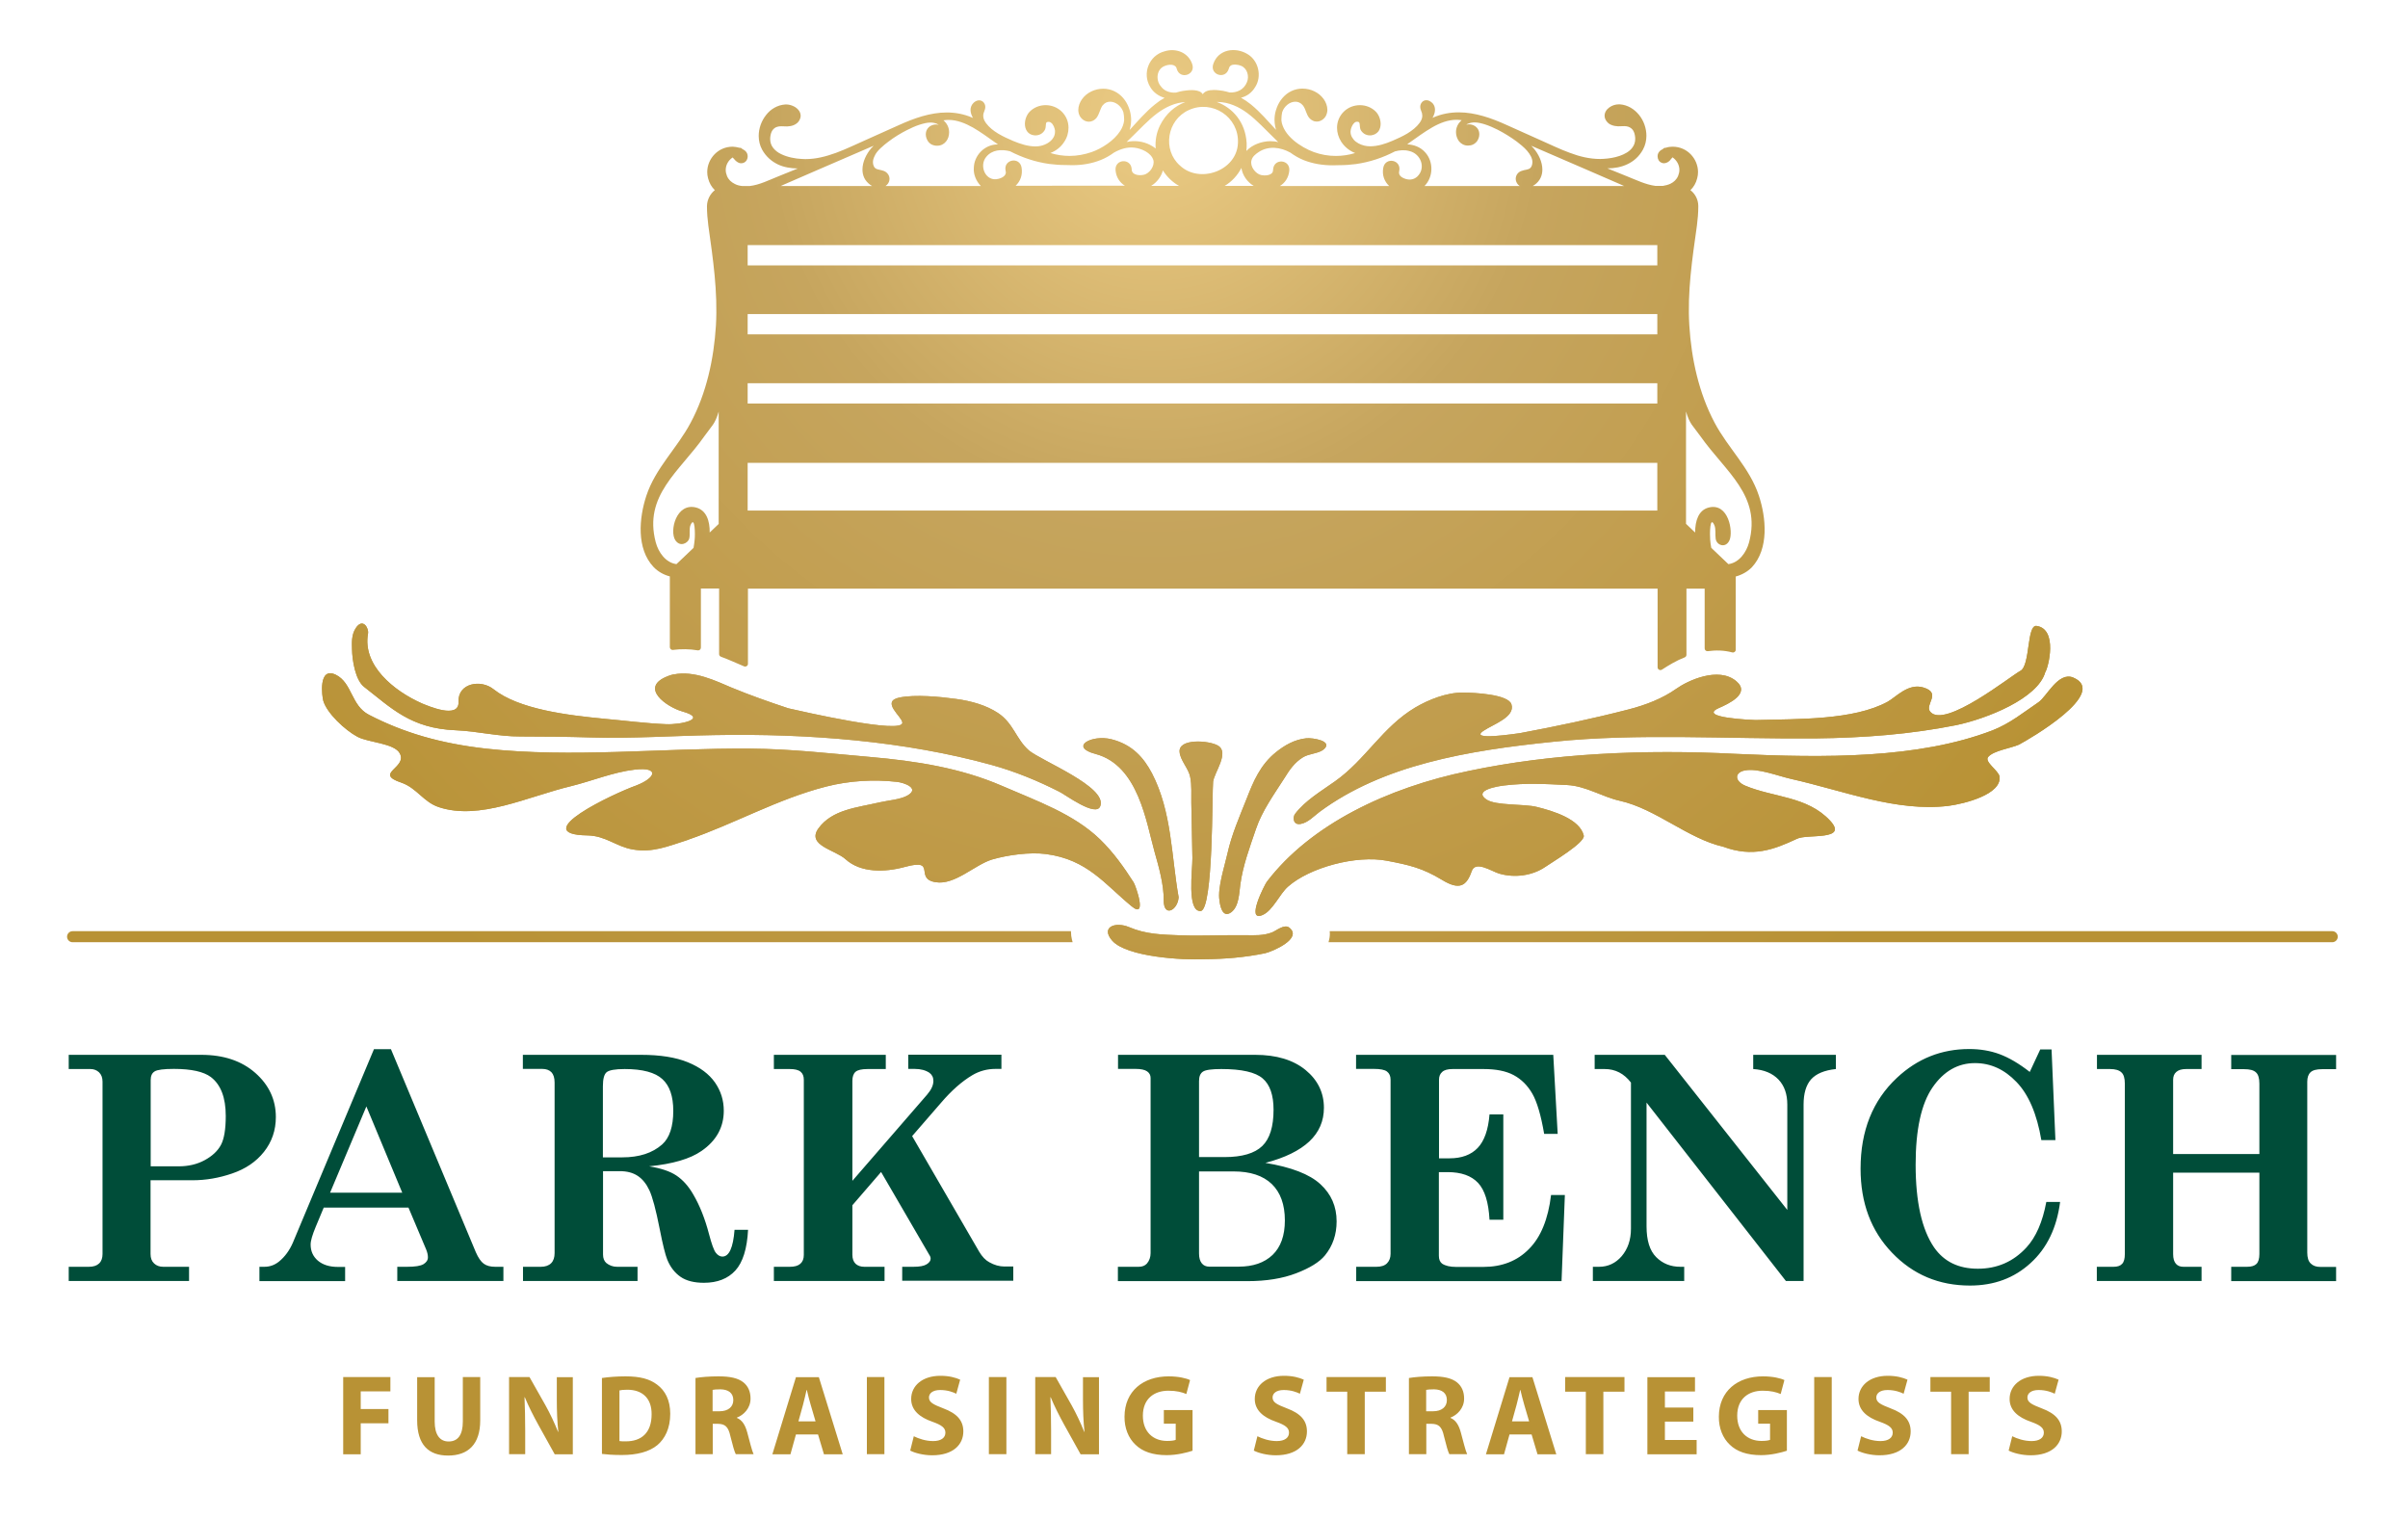 <?xml version="1.0" encoding="utf-8"?>
<!-- Generator: Adobe Illustrator 27.2.0, SVG Export Plug-In . SVG Version: 6.00 Build 0)  -->
<svg version="1.1" id="Layer_1" xmlns="http://www.w3.org/2000/svg" xmlns:xlink="http://www.w3.org/1999/xlink" x="0px" y="0px"
	 viewBox="0 0 1745 1100" style="enable-background:new 0 0 1745 1100;" xml:space="preserve">
<style type="text/css">
	.st0{fill:#B89235;}
	.st1{fill:#004D39;}
	.st2{fill:url(#Line_00000006688512688750119200000011347578778806906783_);}
	.st3{fill:url(#SVGID_1_);}
	.st4{fill:url(#SVGID_00000089574304134807890850000003577935133049799614_);}
	.st5{fill:url(#Bench__x28_FINAL_x29__00000042004398731147692960000001682648047637018259_);}
</style>
<path id="Fundraising_Strategists__x28_OL_x29__00000061442101282519669780000010575875818398804365_" class="st0" d="M248.7,997.9
	h34.2v10.4h-21.5v12.8h20.1v10.3h-20.1v22.5h-12.7V997.9z M315,997.9v32.2c0,9.6,3.7,14.5,10.1,14.5c6.6,0,10.3-4.6,10.3-14.5v-32.2
	H348v31.4c0,17.3-8.7,25.5-23.3,25.5c-14.1,0-22.4-7.8-22.4-25.6v-31.2H315z M368.9,1053.8v-55.9h14.8l11.6,20.5
	c3.3,5.9,6.6,12.9,9.1,19.2h0.2c-0.8-7.4-1.1-14.9-1.1-23.3v-16.3h11.6v55.9H402l-12-21.6c-3.3-6-7-13.2-9.7-19.8l-0.2,0.1
	c0.3,7.4,0.5,15.3,0.5,24.4v16.8H368.9z M436.2,998.6c4.6-0.7,10.7-1.2,17.1-1.2c10.6,0,17.5,1.9,22.9,6c5.8,4.3,9.5,11.2,9.5,21.1
	c0,10.7-3.9,18.1-9.3,22.7c-5.9,4.9-14.9,7.2-25.8,7.2c-6.6,0-11.2-0.4-14.4-0.8V998.6z M448.9,1044.3c1.1,0.2,2.8,0.2,4.4,0.2
	c11.5,0.1,18.9-6.2,18.9-19.6c0.1-11.6-6.7-17.8-17.6-17.8c-2.8,0-4.6,0.2-5.7,0.5V1044.3z M503.9,998.6c4.1-0.7,10.1-1.2,16.8-1.2
	c8.3,0,14.1,1.2,18.1,4.4c3.3,2.7,5.1,6.6,5.1,11.7c0,7.1-5.1,12-9.9,13.8v0.2c3.9,1.6,6.1,5.3,7.5,10.5c1.7,6.3,3.5,13.6,4.6,15.8
	h-12.9c-0.9-1.6-2.2-6.1-3.9-13c-1.5-7-3.9-8.9-9-9h-3.8v22h-12.5V998.6z M516.4,1022.7h5c6.3,0,10-3.2,10-8.1
	c0-5.1-3.5-7.7-9.3-7.8c-3.1,0-4.8,0.2-5.7,0.4V1022.7z M576.8,1039.5l-4,14.4h-13.1l17.1-55.9h16.6l17.3,55.9h-13.6l-4.3-14.4
	H576.8z M591,1030l-3.5-11.9c-1-3.3-2-7.5-2.8-10.8h-0.2c-0.8,3.3-1.7,7.6-2.6,10.8l-3.3,11.9H591z M640.9,997.9v55.9h-12.7v-55.9
	H640.9z M662.2,1040.8c3.4,1.7,8.6,3.5,14,3.5c5.8,0,8.9-2.4,8.9-6.1c0-3.5-2.7-5.5-9.4-7.9c-9.3-3.2-15.4-8.4-15.4-16.5
	c0-9.5,8-16.8,21.2-16.8c6.3,0,11,1.3,14.3,2.8L693,1010c-2.2-1.1-6.2-2.7-11.7-2.7s-8.1,2.5-8.1,5.4c0,3.6,3.2,5.1,10.4,7.9
	c9.9,3.7,14.5,8.8,14.5,16.7c0,9.4-7.2,17.3-22.6,17.3c-6.4,0-12.7-1.7-15.9-3.4L662.2,1040.8z M729.3,997.9v55.9h-12.7v-55.9H729.3
	z M750.2,1053.8v-55.9H765l11.6,20.5c3.3,5.9,6.6,12.9,9.1,19.2h0.2c-0.8-7.4-1.1-14.9-1.1-23.3v-16.3h11.6v55.9h-13.3l-12-21.6
	c-3.3-6-7-13.2-9.7-19.8l-0.2,0.1c0.3,7.4,0.5,15.3,0.5,24.4v16.8H750.2z M864.2,1051.3c-3.9,1.3-11.3,3.2-18.7,3.2
	c-10.2,0-17.6-2.6-22.7-7.6c-5.1-4.8-8-12.1-7.9-20.3c0.1-18.6,13.6-29.2,32-29.2c7.2,0,12.8,1.4,15.5,2.7l-2.7,10.1
	c-3.1-1.3-6.9-2.4-13-2.4c-10.5,0-18.5,6-18.5,18.1c0,11.5,7.2,18.3,17.6,18.3c2.9,0,5.2-0.3,6.2-0.8v-11.7h-8.6v-9.9h20.8V1051.3z
	 M911.2,1040.8c3.4,1.7,8.6,3.5,14,3.5c5.8,0,8.9-2.4,8.9-6.1c0-3.5-2.7-5.5-9.4-7.9c-9.3-3.2-15.4-8.4-15.4-16.5
	c0-9.5,8-16.8,21.2-16.8c6.3,0,11,1.3,14.3,2.8L942,1010c-2.2-1.1-6.2-2.7-11.7-2.7s-8.1,2.5-8.1,5.4c0,3.6,3.2,5.1,10.4,7.9
	c9.9,3.7,14.5,8.8,14.5,16.7c0,9.4-7.2,17.3-22.6,17.3c-6.4,0-12.7-1.7-15.9-3.4L911.2,1040.8z M976.3,1008.5h-15v-10.6h43v10.6H989
	v45.3h-12.7V1008.5z M1021,998.6c4.1-0.7,10.1-1.2,16.8-1.2c8.3,0,14.1,1.2,18.1,4.4c3.3,2.7,5.1,6.6,5.1,11.7
	c0,7.1-5.1,12-9.9,13.8v0.2c3.9,1.6,6.1,5.3,7.5,10.5c1.7,6.3,3.5,13.6,4.6,15.8h-12.9c-0.9-1.6-2.2-6.1-3.9-13c-1.5-7-3.9-8.9-9-9
	h-3.8v22H1021V998.6z M1033.5,1022.7h5c6.3,0,10-3.2,10-8.1c0-5.1-3.5-7.7-9.3-7.8c-3.1,0-4.8,0.2-5.7,0.4V1022.7z M1093.9,1039.5
	l-4,14.4h-13.1l17.1-55.9h16.6l17.3,55.9h-13.6l-4.3-14.4H1093.9z M1108.1,1030l-3.5-11.9c-1-3.3-2-7.5-2.8-10.8h-0.2
	c-0.8,3.3-1.7,7.6-2.6,10.8l-3.3,11.9H1108.1z M1149.2,1008.5h-15v-10.6h43v10.6h-15.3v45.3h-12.7V1008.5z M1227.1,1030.2h-20.6
	v13.3h23v10.4h-35.7v-55.9h34.5v10.4h-21.8v11.6h20.6V1030.2z M1294.9,1051.3c-3.9,1.3-11.3,3.2-18.7,3.2c-10.2,0-17.6-2.6-22.7-7.6
	c-5.1-4.8-8-12.1-7.9-20.3c0.1-18.6,13.6-29.2,32-29.2c7.2,0,12.8,1.4,15.5,2.7l-2.7,10.1c-3.1-1.3-6.9-2.4-13-2.4
	c-10.5,0-18.5,6-18.5,18.1c0,11.5,7.2,18.3,17.6,18.3c2.9,0,5.2-0.3,6.2-0.8v-11.7h-8.6v-9.9h20.8V1051.3z M1327.4,997.9v55.9h-12.7
	v-55.9H1327.4z M1348.7,1040.8c3.4,1.7,8.6,3.5,14,3.5c5.8,0,8.9-2.4,8.9-6.1c0-3.5-2.7-5.5-9.4-7.9c-9.3-3.2-15.4-8.4-15.4-16.5
	c0-9.5,8-16.8,21.2-16.8c6.3,0,11,1.3,14.3,2.8l-2.8,10.2c-2.2-1.1-6.2-2.7-11.7-2.7s-8.1,2.5-8.1,5.4c0,3.6,3.2,5.1,10.4,7.9
	c9.9,3.7,14.5,8.8,14.5,16.7c0,9.4-7.2,17.3-22.6,17.3c-6.4,0-12.7-1.7-15.9-3.4L1348.7,1040.8z M1413.9,1008.5h-15v-10.6h43v10.6
	h-15.3v45.3h-12.7V1008.5z M1458.2,1040.8c3.4,1.7,8.6,3.5,14,3.5c5.8,0,8.9-2.4,8.9-6.1c0-3.5-2.7-5.5-9.4-7.9
	c-9.3-3.2-15.4-8.4-15.4-16.5c0-9.5,8-16.8,21.2-16.8c6.3,0,11,1.3,14.3,2.8l-2.8,10.2c-2.2-1.1-6.2-2.7-11.7-2.7s-8.1,2.5-8.1,5.4
	c0,3.6,3.2,5.1,10.4,7.9c9.9,3.7,14.5,8.8,14.5,16.7c0,9.4-7.2,17.3-22.6,17.3c-6.4,0-12.7-1.7-15.9-3.4L1458.2,1040.8z"/>
<path id="Park_Bench__x28_OL_x29__00000019643986786774101880000013439403840573417392_" class="st1" d="M49.8,764.4h96
	c16.3,0,29.3,4.4,39.2,13.1c9.9,8.7,14.9,19.4,14.9,32c0,9.6-2.9,18-8.6,25.2c-5.7,7.2-13.4,12.4-23.1,15.7
	c-9.6,3.3-19.2,4.9-28.7,4.9h-30.4v53.4c0,3,0.8,5.2,2.6,6.9c1.7,1.6,3.9,2.4,6.5,2.4h18.8v10.3H49.8V918h14.6
	c3.3,0,5.7-0.8,7.4-2.4c1.7-1.6,2.5-3.9,2.5-6.9V783.8c0-2.8-0.8-5-2.5-6.7c-1.7-1.6-3.8-2.4-6.2-2.4H49.8V764.4z M109.2,845.2h20.3
	c7.1,0,13.4-1.5,18.9-4.5c5.5-3,9.4-6.7,11.7-11c2.3-4.3,3.5-11.3,3.5-21c0-13.3-3.6-22.7-10.8-28.2c-5.2-3.9-14.2-5.9-26.8-5.9
	c-7.3,0-12,0.6-13.9,1.8c-2,1.2-2.9,3.3-2.9,6.3V845.2z M283.3,760.3l61.5,147.1c1.8,4.1,3.7,6.9,5.8,8.4c2.1,1.5,4.8,2.2,8.2,2.2h6
	v10.3h-76.9V918h7.2c5.7,0,9.6-0.6,11.8-1.9c2.1-1.3,3.2-2.9,3.2-5c0-1.6-0.4-3.5-1.3-5.7L296,875.1h-61.4l-5.8,13.9
	c-2.4,5.8-3.7,10-3.7,12.9c0,4.8,1.8,8.7,5.3,11.7c3.6,3,8.4,4.5,14.5,4.5h5.2v10.3H188V918h3.6c4,0,7.5-1.3,10.6-3.8
	c4.3-3.5,7.6-8.1,10-13.6l58.8-140.3H283.3z M265.5,801.8l-26.3,62.5h52.3L265.5,801.8z M378.9,764.4h85.6c13.9,0,25.2,1.8,34,5.4
	c8.8,3.6,15.3,8.5,19.6,14.6c4.3,6.2,6.4,13,6.4,20.5c0,12-5.4,21.8-16.2,29.2c-8.2,5.7-20.8,9.4-37.9,11.1
	c8.6,1.4,15.2,3.6,19.8,6.7c4.6,3.1,8.7,7.6,12.2,13.7c4.7,8,8.5,17.6,11.4,28.7c1.9,7.2,3.5,11.7,4.9,13.5c1.4,1.8,3,2.8,4.8,2.8
	c4.9,0,7.8-6.5,8.8-19.4h9.8c-0.7,13.7-3.8,23.6-9.2,29.5c-5.4,5.9-13,8.9-22.8,8.9c-7,0-12.7-1.4-16.9-4.3
	c-4.2-2.9-7.5-7.1-9.7-12.6c-1.3-3.2-3.2-10.6-5.5-22.4c-2.7-13.7-5.2-23-7.4-27.7c-2.2-4.7-5-8.2-8.5-10.5
	c-3.5-2.3-7.8-3.4-12.9-3.4H437v60.4c0,2.7,0.8,4.7,2.3,6.1c2.2,1.8,4.8,2.8,7.8,2.8h14.9v10.3h-83V918h12.9c3.3,0,5.8-0.9,7.5-2.6
	c1.7-1.7,2.5-4.2,2.5-7.3V784.5c0-3.4-0.8-5.9-2.3-7.5c-1.6-1.6-3.8-2.4-6.7-2.4h-14V764.4z M437,838.7h13.9c12.3,0,21.9-3.1,29-9.4
	c5.3-4.8,8-12.9,8-24.3c0-10.5-2.6-18.2-7.9-23c-5.2-4.8-14.3-7.3-27.3-7.3c-6.9,0-11.3,0.8-13.1,2.3c-1.8,1.5-2.7,4.9-2.7,10.1
	V838.7z M560.8,764.4h81.1v10.3h-13.2c-4.3,0-7.2,0.7-8.7,2c-1.5,1.3-2.3,3.5-2.3,6.5v72.5l54.1-62.4c3.1-3.6,4.6-6.9,4.6-10
	c0-2.6-1-4.5-2.9-5.9c-2.7-1.8-6.2-2.8-10.8-2.8h-4.5v-10.3h67.5v10.3h-4.2c-6.1,0-11.7,1.5-16.8,4.5c-7.6,4.5-15.2,11.2-22.8,20.1
	l-20.9,24.1l48.6,83.8c2.1,3.5,4.5,6.1,7.3,7.6c3.7,2.1,7.4,3.1,11,3.1h6.4v10.3h-80.5V918h8.2c4.4,0,7.6-0.6,9.5-1.8
	c1.9-1.2,2.9-2.5,2.9-4.1c0-0.9-0.3-1.8-1-2.8l-34.9-60l-20.8,24.1v35.9c0,2.9,0.8,5,2.3,6.5c1.5,1.4,3.6,2.2,6.3,2.2H641v10.3
	h-80.2V918h11.6c3.4,0,5.9-0.7,7.6-2.2c1.7-1.5,2.5-3.6,2.5-6.4V782.4c0-2.6-0.8-4.5-2.4-5.8c-1.6-1.3-4.2-1.9-7.7-1.9h-11.6V764.4z
	 M810.2,764.4h99.4c15.4,0,27.6,3.7,36.5,11s13.3,16.5,13.3,27.4c0,9.6-3.5,17.7-10.6,24.4c-7.1,6.6-17.6,11.8-31.8,15.5
	c18.7,3.1,32,8.2,39.8,15.4c7.9,7.2,11.8,16.2,11.8,27c0,9.5-2.8,17.7-8.4,24.6c-4,4.9-11,9.2-20.9,13c-9.9,3.8-21.7,5.7-35.2,5.7
	h-94V918h15.1c2.6,0,4.5-0.8,5.9-2.3c1.8-2.1,2.7-4.7,2.7-7.6V781.1c0-1.9-0.8-3.5-2.5-4.7c-1.7-1.2-4.5-1.8-8.4-1.8h-12.7V764.4z
	 M868.9,838.5h18.5c12.7,0,21.8-2.7,27.3-8c5.5-5.3,8.2-14.1,8.2-26.3c0-10.6-2.6-18.2-7.9-22.7c-5.2-4.5-15.2-6.8-29.9-6.8
	c-7,0-11.5,0.6-13.4,1.9s-2.8,3.5-2.8,6.9V838.5z M868.9,848.8v59.6c0,3.1,0.7,5.5,2,7.1c1.3,1.6,3.1,2.4,5.4,2.4h21.3
	c10.4,0,18.6-2.8,24.6-8.5c5.9-5.7,8.9-14,8.9-25c0-11.5-3.2-20.3-9.5-26.4c-6.4-6.1-15.6-9.1-27.7-9.1H868.9z M982.8,764.4h142.8
	l3.2,57.3h-9.8c-2.3-13.5-5.2-23.3-8.6-29.2c-3.4-5.9-7.9-10.4-13.5-13.4c-5.6-3-12.9-4.4-21.9-4.4h-22.4c-3.5,0-6,0.7-7.5,2.1
	c-1.6,1.4-2.3,3.3-2.3,5.7v56.9h7.6c8.8,0,15.6-2.5,20.4-7.5c4.8-5,7.7-13.1,8.6-24.3h10v76.3h-10c-0.7-12.6-3.4-21.5-8.3-26.7
	c-4.9-5.2-12.2-7.8-22.1-7.8h-6.3v60.6c0,2.7,0.8,4.5,2.3,5.7c2.4,1.6,5.8,2.4,10.2,2.4h19.7c13.5,0,24.6-4.3,33.1-13
	c8.6-8.6,13.9-21.7,16-39.1h10l-2.4,62.4H982.8V918h14.7c3.3,0,5.9-0.8,7.6-2.5c1.7-1.7,2.6-4,2.6-6.9V782.4c0-2.7-0.9-4.6-2.6-5.9
	c-1.7-1.3-4.9-1.9-9.4-1.9h-13V764.4z M1155.5,764.4h50.9l88.8,112.4v-76.4c0-7.5-2.1-13.6-6.4-18.1c-4.3-4.5-10.4-7.1-18.3-7.6
	v-10.3h59.9v10.3c-8.4,0.9-14.3,3.4-18,7.5c-3.6,4.1-5.4,10.2-5.4,18.2v127.9h-12.8l-101-129.3v89.6c0,10.3,2.3,17.7,7,22.4
	c4.7,4.7,10.5,7,17.5,7h2.8v10.3h-66.2V918h4.5c6.5,0,12-2.6,16.4-7.7c4.4-5.2,6.7-11.8,6.7-19.9V784.5c-5-6.5-11.3-9.8-19-9.8h-7.3
	V764.4z M1470.9,776.8l7.6-16.3h8.2l2.8,65.7h-10.2c-3.2-18.9-9.2-33-18-42.1c-8.8-9.2-18.8-13.7-30.1-13.7
	c-12.4,0-22.7,5.9-30.8,17.7s-12.2,30.5-12.2,55.9c0,27,4.5,47,13.4,60c7.2,10.3,17.7,15.4,31.7,15.4c14,0,25.7-5.1,35.2-15.4
	c6.9-7.5,11.7-18.5,14.4-33h10c-2.4,18.7-9.5,33.5-21.4,44.3c-11.9,10.9-26.5,16.3-43.9,16.3c-22.5,0-41.3-7.9-56.5-23.8
	c-15.2-15.8-22.8-36.1-22.8-60.9c0-27.5,8.8-49.4,26.3-65.8c14.9-14,32.4-20.9,52.4-20.9c7.9,0,15.2,1.2,22,3.7
	C1455.9,766.5,1463.1,770.7,1470.9,776.8z M1519.5,764.4h75.9v10.3h-11.2c-3.2,0-5.5,0.7-7.1,2.1c-1.6,1.4-2.3,3.3-2.3,5.7v53.8
	h62.5v-51c0-3.9-0.8-6.7-2.5-8.2c-1.7-1.6-4.5-2.3-8.4-2.3h-9.5v-10.3h76v10.3h-10.2c-3.9,0-6.7,0.7-8.3,2.2
	c-1.6,1.5-2.4,3.8-2.4,6.9v123.8c0,3.6,0.8,6.3,2.5,7.9c1.7,1.7,4,2.5,7,2.5h11.4v10.3h-76V918h11.5c3.2,0,5.4-0.7,6.8-2.1
	c1.4-1.4,2.1-3.8,2.1-7.1v-59h-62.5v59c0,3.2,0.7,5.5,2,7c1.3,1.5,3.1,2.2,5.4,2.2h13.2v10.3h-75.9V918h12.2c2.8,0,4.9-0.7,6.2-2.2
	c1.3-1.4,1.9-3.8,1.9-7V785.2c0-3.8-0.8-6.6-2.5-8.1c-1.7-1.6-4.4-2.4-8.2-2.4h-9.5V764.4z"/>
<g id="Bench__x2B__Flourish_00000049215629292402946770000004467202603200826027_">
	<g>
		
			<radialGradient id="Line_00000150818979960866552660000005573581755614129076_" cx="836.712" cy="84.392" r="785.982" gradientUnits="userSpaceOnUse">
			<stop  offset="0" style="stop-color:#ECCC85"/>
			<stop  offset="0.358" style="stop-color:#C6A55E"/>
			<stop  offset="0.71" style="stop-color:#BF9A47"/>
			<stop  offset="1" style="stop-color:#B89235"/>
		</radialGradient>
		
			<path id="Line_00000003062619651662690500000004120572795211373970_" style="fill:url(#Line_00000150818979960866552660000005573581755614129076_);" d="
			M1694.1,678.8c0,2.2-1.8,4-4,4H962.7c0-0.1,0-0.1,0.1-0.2c0.5-1.8,0.9-3.8,0.9-6c0-0.6,0-1.2-0.1-1.8h726.6
			C1692.3,674.8,1694.1,676.6,1694.1,678.8z M776.8,680.9c-0.4-1.7-0.7-3.6-0.7-5.6c0-0.2,0-0.3,0-0.5H52.6c-2.2,0-4,1.8-4,4
			c0,2.2,1.8,4,4,4h724.7C777.1,682.2,776.9,681.5,776.8,680.9z"/>
		<g id="Flourish_00000160166086148315074330000004917528578488698525_">
			<radialGradient id="SVGID_1_" cx="836.712" cy="84.392" r="785.982" gradientUnits="userSpaceOnUse">
				<stop  offset="0" style="stop-color:#ECCC85"/>
				<stop  offset="0.358" style="stop-color:#C6A55E"/>
				<stop  offset="0.71" style="stop-color:#BF9A47"/>
				<stop  offset="1" style="stop-color:#B89235"/>
			</radialGradient>
			<path class="st3" d="M758,618.9c30.1,4,42.5,21.8,62,37.8c11.7,9.8,3-15,1.5-17.3c-7-10.9-14.6-21.7-24.3-31.1
				c-19.1-18.5-45.5-27.7-71.3-38.9c-29.7-12.8-61.4-17.9-95.8-20.9c-28.7-2.5-57.1-5.8-86.5-6c-63.3-0.5-129.5,6.9-191.5,0
				c-32.5-3.7-59.2-11.3-84.7-24.5c-13-6.6-12.1-23.1-24-29c-13-6.3-10,16-9.1,18.9c2.7,9,15.6,21.1,24.7,26c8,4.3,27,4.6,30.8,12.2
				c5.4,10.4-19.1,14.3,0.9,21c11.4,3.9,16.1,14.1,27.3,17.8c29.6,9.8,64.2-7.6,95.8-15.2c15.4-3.8,30.7-10.2,46.3-12
				c17.8-2,15.4,5.9,1,11.5c-16.1,5.7-79.7,35.6-35.3,36.2c13.4,0.3,20.8,8.2,32.9,10.2c14.1,2.4,25-2.2,38.7-6.6
				c1.6-0.5,1.7-0.6,1.3-0.5c33.7-11.6,64.8-29.5,100-38.5c16.9-4.3,34.5-5.3,51.3-3.4c4.8,0.5,16.5,4.4,8.1,9.6
				c-5.1,3.2-14.6,3.8-20.5,5.2c-16.7,3.9-34.5,5.2-44.5,18.9c-8.9,12.4,12.4,15.6,19.7,22.4c10.8,9.8,28.2,9.6,43.1,5.5
				c23.6-6.4,6.2,8.6,22.1,11.1c13.9,2.3,28.2-12.5,40.8-16.4C730.4,619.5,746.4,617.4,758,618.9z M263.9,497.8
				c-6.4-4.9-8.7-19.5-8.8-27.5c-0.1-4.5-0.5-10.2,2.7-15.1c5.1-7.8,9.6,0,8.9,3.9c-4.2,23.1,18.8,41.7,39.2,50.7
				c3.8,1.5,27,11.8,26.4-1.3c-0.6-13.4,16.1-16.5,25.4-9c18.3,14.5,53.3,18.8,80.5,21.4c14.6,1.3,29.7,3.3,44.5,3.9
				c10.6,0.5,30.7-3.9,11.9-9.2c-11.5-3.2-32-17.6-10.4-25.7c-0.9,0.3-0.8,0.2,2.3-0.8c2.4-0.6,2.4-0.6,1.5-0.3
				c15.1-3.2,31.2,4.9,42.2,9.5c13.3,5.5,27.2,10.4,41.1,15c9.3,2.1,83.5,19.2,82.6,10.3c-0.2-4.3-15.8-15.2-2.2-18.1
				c11.6-2.4,29.7-0.6,41.2,1c11.1,1.5,21.8,4.6,30.2,10.1c11.4,7.5,13.1,18.9,22.5,27.2c9.3,7.7,56.6,26.3,51.8,40.2
				c-2.8,8.9-26-8.6-29.8-10.3c-15.4-7.8-32-14.7-49.5-19.5c-61.9-17-131.7-22.8-200.7-21.5c-29.8,0.5-59.5,2.6-89.1,1.7
				c-16.8-0.5-33.8-0.7-50.9-0.7c-16.5,0.1-30.9-3.8-47.1-4.5C297.6,527.9,283.5,513,263.9,497.8z M1440.8,548.5
				c-3.1,3.6,7.6,9.9,8.2,14.3c1.6,12.9-25.5,19.7-37.1,21.2c-37.7,4.5-75.5-10.9-113.8-19.5c-9.8-2.2-24.2-8-33.6-6.2
				c-7.6,1.4-7.7,7.7,0.3,11.1c20.5,8.6,44.9,7.5,61.5,25.4c13.4,14.6-16.7,9.4-24,13c-16.8,7.9-32.2,13.7-53.5,5.8
				c-25.8-5.9-48.6-27.4-75-33.3c-12.6-2.8-24.5-10.7-38-11.4c-16.1-0.8-30-1.6-45.7,0.3c-4.4,0.5-22.9,3.4-12.9,10.2
				c6.9,4.6,27.5,3,36.6,5.4c11.8,2.9,31.1,8.8,33.9,20.7c1.1,5.1-23,19.3-28,22.8c-9,6.1-21.8,8.2-33.5,4.7
				c-5.3-1.6-17-9.6-19.7-1.7c-3.8,11-9,14-21.7,6.2c-14.1-8.5-23.4-10.6-39.5-13.7c-22.6-4.4-56.5,5-71.9,18.7
				c-6.1,5.3-11,17.4-18.5,20.6c-12.4,5.3,1.6-22.2,3.2-24.2c31.6-41.4,87.3-68.1,146.1-80.2c60.8-12.8,127.1-15.8,193.6-12.4
				c64.3,3,132.3,3.6,186-17c12.7-4.9,22.9-13.3,33.4-20.4c5.9-3.9,14.3-22.4,25.2-17.9c26.3,11.1-32.1,44.8-39.3,48.6
				C1457,542.3,1444.8,543.9,1440.8,548.5z M1060.4,501.9c7.7,0,32.6,1.2,34.9,8.5c2.9,9.2-13.3,14.5-20.1,19.1
				c-11.8,7.7,24.2,2,26.2,1.8c26.3-4.9,52.8-10.5,78.4-17.1c13-3.3,25.1-8.1,35-15.1c7.8-5.6,30.4-16.5,43.5-5.4
				c10.5,9-5.9,16.4-12.7,19.4c-15.9,7,23.4,8.6,26.5,8.7c31.4-0.8,71.1,0.1,95.7-13.2c6.3-3.5,15-13.7,26-10.4
				c13.6,4.1,0.6,12.4,5,17.6c10.5,12.5,58.6-26.2,65.4-29.7c7.2-4.1,4.4-33.6,11.7-32.5c15.4,2.3,8.6,29.9,6.2,33.6
				c-5.4,19-42.2,33.6-64.5,38.3c-33.2,6.6-66.4,9.2-102.4,9.6c-62.9,0.5-128.4-3.9-189.2,2.4c-63,6.4-123.8,16.9-169.7,50.8
				c-3.8,2.8-8.4,7.9-13.8,8.8c-5.6,1-5.8-5-4-7.3c7.3-9.6,18.5-16.2,28.8-23.5c22.5-15.9,34.3-39.3,58.3-53.6
				C1034.8,507.3,1048.1,501.7,1060.4,501.9z M818.3,671.9c12.2,5.2,23.8,5.4,37.2,5.9c15.5,0.6,31.4-0.3,46.9-0.1
				c6.8,0.1,13.1,0.4,19.4-2c2.9-1.1,9-6.4,12.6-3.4c9.7,7.9-12.4,17.3-17.7,18.5c-14.6,3-29,4.2-43.9,4.3
				c-15.7,0.8-56.1-1.6-66.7-13.3C797.2,671.7,808.4,667.7,818.3,671.9z M930.9,563.7c-7.6,11.9-16.3,23.9-20.7,36.9
				c-4.6,13.5-9.5,26.5-11.4,40.5c-0.8,5.8-0.9,15.8-6.6,20c-6.7,4.9-8.2-6-8.5-8.6c-1.5-9.2,3.8-24.9,5.8-34
				c3-13.6,8.7-26.6,13.9-39.7c4.8-12.3,9.8-24.6,21.5-33.9c5.9-4.7,13.1-9,21.7-9.9c4.3-0.5,20,1.9,12.6,8.1c-3.5,3-10.8,3-15,5.7
				C938,552.6,934.3,558.2,930.9,563.7z M805.4,535.7c15.3,3.9,23.5,13.5,29.4,24.7c14.5,27.9,14,60.1,19.3,89.7c0,0.1,0,0.2,0,0.3
				c-0.7,9.3-10.9,14.7-10.8,1.9c0.1-11.3-3.5-24-6.6-34.9c-6-21.3-11.7-62.7-42.7-71C774.4,541.3,791.1,532.1,805.4,535.7z
				 M864.1,621.9c-0.3-13.5-0.6-26.9-0.8-40.4c-0.1-6.1,0.4-12.4-0.8-18.4c-1.2-6.3-7.2-12-7.7-18.2c-0.9-10,21.4-8.4,27.8-4.6
				c8.6,5-2.7,19.5-3.5,26.2c-0.8,6.3,0.3,93.3-9.1,93.7C859.9,660.6,864.2,630.2,864.1,621.9z"/>
			
				<radialGradient id="SVGID_00000094591221772011430430000003683032849270198202_" cx="836.712" cy="84.392" r="785.982" gradientUnits="userSpaceOnUse">
				<stop  offset="0" style="stop-color:#ECCC85"/>
				<stop  offset="0.358" style="stop-color:#C6A55E"/>
				<stop  offset="0.71" style="stop-color:#BF9A47"/>
				<stop  offset="1" style="stop-color:#B89235"/>
			</radialGradient>
			<path style="fill:url(#SVGID_00000094591221772011430430000003683032849270198202_);" d="M758,618.9c30.1,4,42.5,21.8,62,37.8
				c11.7,9.8,3-15,1.5-17.3c-7-10.9-14.6-21.7-24.3-31.1c-19.1-18.5-45.5-27.7-71.3-38.9c-29.7-12.8-61.4-17.9-95.8-20.9
				c-28.7-2.5-57.1-5.8-86.5-6c-63.3-0.5-129.5,6.9-191.5,0c-32.5-3.7-59.2-11.3-84.7-24.5c-13-6.6-12.1-23.1-24-29
				c-13-6.3-10,16-9.1,18.9c2.7,9,15.6,21.1,24.7,26c8,4.3,27,4.6,30.8,12.2c5.4,10.4-19.1,14.3,0.9,21
				c11.4,3.9,16.1,14.1,27.3,17.8c29.6,9.8,64.2-7.6,95.8-15.2c15.4-3.8,30.7-10.2,46.3-12c17.8-2,15.4,5.9,1,11.5
				c-16.1,5.7-79.7,35.6-35.3,36.2c13.4,0.3,20.8,8.2,32.9,10.2c14.1,2.4,25-2.2,38.7-6.6c1.6-0.5,1.7-0.6,1.3-0.5
				c33.7-11.6,64.8-29.5,100-38.5c16.9-4.3,34.5-5.3,51.3-3.4c4.8,0.5,16.5,4.4,8.1,9.6c-5.1,3.2-14.6,3.8-20.5,5.2
				c-16.7,3.9-34.5,5.2-44.5,18.9c-8.9,12.4,12.4,15.6,19.7,22.4c10.8,9.8,28.2,9.6,43.1,5.5c23.6-6.4,6.2,8.6,22.1,11.1
				c13.9,2.3,28.2-12.5,40.8-16.4C730.4,619.5,746.4,617.4,758,618.9z M263.9,497.8c-6.4-4.9-8.7-19.5-8.8-27.5
				c-0.1-4.5-0.5-10.2,2.7-15.1c5.1-7.8,9.6,0,8.9,3.9c-4.2,23.1,18.8,41.7,39.2,50.7c3.8,1.5,27,11.8,26.4-1.3
				c-0.6-13.4,16.1-16.5,25.4-9c18.3,14.5,53.3,18.8,80.5,21.4c14.6,1.3,29.7,3.3,44.5,3.9c10.6,0.5,30.7-3.9,11.9-9.2
				c-11.5-3.2-32-17.6-10.4-25.7c-0.9,0.3-0.8,0.2,2.3-0.8c2.4-0.6,2.4-0.6,1.5-0.3c15.1-3.2,31.2,4.9,42.2,9.5
				c13.3,5.5,27.2,10.4,41.1,15c9.3,2.1,83.5,19.2,82.6,10.3c-0.2-4.3-15.8-15.2-2.2-18.1c11.6-2.4,29.7-0.6,41.2,1
				c11.1,1.5,21.8,4.6,30.2,10.1c11.4,7.5,13.1,18.9,22.5,27.2c9.3,7.7,56.6,26.3,51.8,40.2c-2.8,8.9-26-8.6-29.8-10.3
				c-15.4-7.8-32-14.7-49.5-19.5c-61.9-17-131.7-22.8-200.7-21.5c-29.8,0.5-59.5,2.6-89.1,1.7c-16.8-0.5-33.8-0.7-50.9-0.7
				c-16.5,0.1-30.9-3.8-47.1-4.5C297.6,527.9,283.5,513,263.9,497.8z M1440.8,548.5c-3.1,3.6,7.6,9.9,8.2,14.3
				c1.6,12.9-25.5,19.7-37.1,21.2c-37.7,4.5-75.5-10.9-113.8-19.5c-9.8-2.2-24.2-8-33.6-6.2c-7.6,1.4-7.7,7.7,0.3,11.1
				c20.5,8.6,44.9,7.5,61.5,25.4c13.4,14.6-16.7,9.4-24,13c-16.8,7.9-32.2,13.7-53.5,5.8c-25.8-5.9-48.6-27.4-75-33.3
				c-12.6-2.8-24.5-10.7-38-11.4c-16.1-0.8-30-1.6-45.7,0.3c-4.4,0.5-22.9,3.4-12.9,10.2c6.9,4.6,27.5,3,36.6,5.4
				c11.8,2.9,31.1,8.8,33.9,20.7c1.1,5.1-23,19.3-28,22.8c-9,6.1-21.8,8.2-33.5,4.7c-5.3-1.6-17-9.6-19.7-1.7c-3.8,11-9,14-21.7,6.2
				c-14.1-8.5-23.4-10.6-39.5-13.7c-22.6-4.4-56.5,5-71.9,18.7c-6.1,5.3-11,17.4-18.5,20.6c-12.4,5.3,1.6-22.2,3.2-24.2
				c31.6-41.4,87.3-68.1,146.1-80.2c60.8-12.8,127.1-15.8,193.6-12.4c64.3,3,132.3,3.6,186-17c12.7-4.9,22.9-13.3,33.4-20.4
				c5.9-3.9,14.3-22.4,25.2-17.9c26.3,11.1-32.1,44.8-39.3,48.6C1457,542.3,1444.8,543.9,1440.8,548.5z M1060.4,501.9
				c7.7,0,32.6,1.2,34.9,8.5c2.9,9.2-13.3,14.5-20.1,19.1c-11.8,7.7,24.2,2,26.2,1.8c26.3-4.9,52.8-10.5,78.4-17.1
				c13-3.3,25.1-8.1,35-15.1c7.8-5.6,30.4-16.5,43.5-5.4c10.5,9-5.9,16.4-12.7,19.4c-15.9,7,23.4,8.6,26.5,8.7
				c31.4-0.8,71.1,0.1,95.7-13.2c6.3-3.5,15-13.7,26-10.4c13.6,4.1,0.6,12.4,5,17.6c10.5,12.5,58.6-26.2,65.4-29.7
				c7.2-4.1,4.4-33.6,11.7-32.5c15.4,2.3,8.6,29.9,6.2,33.6c-5.4,19-42.2,33.6-64.5,38.3c-33.2,6.6-66.4,9.2-102.4,9.6
				c-62.9,0.5-128.4-3.9-189.2,2.4c-63,6.4-123.8,16.9-169.7,50.8c-3.8,2.8-8.4,7.9-13.8,8.8c-5.6,1-5.8-5-4-7.3
				c7.3-9.6,18.5-16.2,28.8-23.5c22.5-15.9,34.3-39.3,58.3-53.6C1034.8,507.3,1048.1,501.7,1060.4,501.9z M818.3,671.9
				c12.2,5.2,23.8,5.4,37.2,5.9c15.5,0.6,31.4-0.3,46.9-0.1c6.8,0.1,13.1,0.4,19.4-2c2.9-1.1,9-6.4,12.6-3.4
				c9.7,7.9-12.4,17.3-17.7,18.5c-14.6,3-29,4.2-43.9,4.3c-15.7,0.8-56.1-1.6-66.7-13.3C797.2,671.7,808.4,667.7,818.3,671.9z
				 M930.9,563.7c-7.6,11.9-16.3,23.9-20.7,36.9c-4.6,13.5-9.5,26.5-11.4,40.5c-0.8,5.8-0.9,15.8-6.6,20c-6.7,4.9-8.2-6-8.5-8.6
				c-1.5-9.2,3.8-24.9,5.8-34c3-13.6,8.7-26.6,13.9-39.7c4.8-12.3,9.8-24.6,21.5-33.9c5.9-4.7,13.1-9,21.7-9.9
				c4.3-0.5,20,1.9,12.6,8.1c-3.5,3-10.8,3-15,5.7C938,552.6,934.3,558.2,930.9,563.7z M805.4,535.7c15.3,3.9,23.5,13.5,29.4,24.7
				c14.5,27.9,14,60.1,19.3,89.7c0,0.1,0,0.2,0,0.3c-0.7,9.3-10.9,14.7-10.8,1.9c0.1-11.3-3.5-24-6.6-34.9
				c-6-21.3-11.7-62.7-42.7-71C774.4,541.3,791.1,532.1,805.4,535.7z M864.1,621.9c-0.3-13.5-0.6-26.9-0.8-40.4
				c-0.1-6.1,0.4-12.4-0.8-18.4c-1.2-6.3-7.2-12-7.7-18.2c-0.9-10,21.4-8.4,27.8-4.6c8.6,5-2.7,19.5-3.5,26.2
				c-0.8,6.3,0.3,93.3-9.1,93.7C859.9,660.6,864.2,630.2,864.1,621.9z"/>
		</g>
		
			<radialGradient id="Bench__x28_FINAL_x29__00000121277443535940301870000017262139645713581493_" cx="836.712" cy="84.392" r="785.982" gradientUnits="userSpaceOnUse">
			<stop  offset="0" style="stop-color:#ECCC85"/>
			<stop  offset="0.358" style="stop-color:#C6A55E"/>
			<stop  offset="0.71" style="stop-color:#BF9A47"/>
			<stop  offset="1" style="stop-color:#B89235"/>
		</radialGradient>
		
			<path id="Bench__x28_FINAL_x29__00000033334880819840643240000008118341031032988835_" style="fill:url(#Bench__x28_FINAL_x29__00000121277443535940301870000017262139645713581493_);" d="
			M1274.6,359.2c-6.7-20.3-22.3-34.4-32.1-52.9c-11.4-21.5-16.8-46.2-18.3-70.4c-1.5-24.6,2.1-48.1,5.5-72.4c0.6-4.6,1-9.3,1-14.1
			c0-4.7-2.2-8.9-5.7-11.6c2.3-2.2,4-5,4.9-8.6c0.4-1.5,0.6-3,0.6-4.5c0-4.9-2-9.5-5.3-12.9c-3.3-3.4-7.9-5.5-13.1-5.5l-0.1,0
			c-1.4,0-3.2,0.2-4.9,0.8c-0.1,0-0.2,0-0.3,0c-0.4,0-0.8,0.1-1.1,0.3c-0.2,0.1-0.4,0.3-0.5,0.5c-1,0.5-2,1.1-2.7,1.9
			c-0.8,0.9-1.3,2.1-1.3,3.4c0,0.5,0.1,1.1,0.2,1.6c0.3,1,0.8,1.9,1.6,2.5c0.8,0.6,1.8,1,2.8,1c0.1,0,0.2,0,0.3,0l0,0
			c0.8-0.1,1.6-0.3,2.3-0.7c0.7-0.4,1.2-0.8,1.7-1.3c0.3-0.3,0.5-0.5,0.7-0.8l-0.7-0.6l0.1,0.1l0.6,0.4c0,0,0.1-0.1,0.2-0.2
			c0.2-0.3,0.6-0.7,1-1.2c3.1,2.1,5,5.5,5,9.1c0,1.4-0.3,2.8-0.9,4.3c-1.1,2.7-3.1,4.5-5.5,5.7c-1.7,0.8-3.6,1.3-5.5,1.6h-5.4
			c0,0-0.1,0-0.1,0c-7-0.9-13.9-4.3-20.7-7c-4.7-1.9-9.4-3.8-14.1-5.7c5.1,0,10.1-0.9,14.5-3c4.5-2.1,8.5-5.5,11.3-10.6
			c1.7-3.1,2.5-6.6,2.5-10c0-5.4-1.9-10.9-5.3-15.1c-3.4-4.2-8.2-7.3-14-7.7c-0.2,0-0.4,0-0.7,0c-2.4,0-4.9,0.8-6.8,2.2
			c-1,0.7-1.9,1.6-2.5,2.6c-0.6,1-1,2.2-1,3.4c0,1.3,0.4,2.7,1.4,4c1,1.4,2.3,2.3,3.7,2.8c1.4,0.6,3,0.8,4.4,0.9c0.3,0,0.6,0,0.9,0
			c1.3,0,2.6-0.1,3.8-0.1c1,0,2,0.1,2.9,0.4c1.4,0.5,2.4,1.2,3.2,2.2c0.8,1,1.3,2.3,1.6,3.8c0.2,1,0.3,1.9,0.3,2.8
			c0,2.6-0.8,4.7-2.2,6.5c-2,2.7-5.4,4.6-9.2,5.9c-3.8,1.3-8,1.9-11.5,2.1c-0.8,0-1.7,0.1-2.5,0.1c-7.7,0-15-1.8-22.1-4.5
			c-7.2-2.6-14.2-6.1-21.3-9.2c-8.1-3.6-16.2-7.3-24.3-10.9c-11-5-22.8-9.2-34.8-9.2c-6.2,0-12.4,1.1-18.6,3.8
			c-0.1,0.1-0.3,0.1-0.4,0.2c1-1.8,1.8-3.8,1.8-5.9c0-1.8-0.6-3.8-2.3-5.2c-1.3-1.1-2.6-1.7-3.9-1.7c-1.3,0-2.4,0.5-3.2,1.4
			c-0.8,0.9-1.3,2.1-1.3,3.4c0,0.9,0.2,1.8,0.6,2.7c0.6,1.3,0.9,2.6,0.9,3.7c0,1.8-0.6,3.4-2,5.3c-2.2,3-5.4,5.5-8.8,7.6
			c-3.5,2.1-7.3,3.8-10.8,5.3c-5.1,2.2-10.7,4-16.1,4c-0.7,0-1.4,0-2.1-0.1c-2.8-0.3-6-1.4-8.3-3.2c-1.2-0.9-2.1-2-2.8-3.2
			c-0.7-1.2-1.1-2.5-1.1-4.1c0-0.3,0-0.6,0.1-0.9l0-0.1l0,0.1c0.1-1.1,0.7-2.8,1.5-4.1c0.4-0.6,0.9-1.2,1.4-1.6
			c0.5-0.4,1-0.6,1.6-0.6l0.1,0c0.4,0,0.7,0.1,0.9,0.1c0.4,0.1,0.5,0.3,0.7,0.5c0.2,0.4,0.4,1.1,0.4,2c0.1,0.9,0.1,1.8,0.4,2.8
			c0.6,1.4,1.6,2.5,2.8,3.3c1.2,0.8,2.7,1.2,4.1,1.2c0.3,0,0.6,0,0.8,0c2.4-0.3,4.2-1.4,5.4-2.9c1.1-1.5,1.6-3.5,1.6-5.4
			c0-3.2-1.3-6.6-3.4-8.8c-3.1-3.2-7.4-4.8-11.6-4.8c-4.3,0-8.6,1.6-11.8,4.8c-3.2,3.2-4.8,7.4-4.8,11.6c0,3.5,1.1,7.1,3.1,10.2
			c2.5,3.8,6,6.5,10,8.1c-4.5,1.4-9.2,2.1-13.9,2.1c-5.4,0-10.8-0.9-16-2.8c-4.7-1.7-10.4-4.8-14.9-8.7c-2.3-2-4.3-4.2-5.8-6.6
			c-1.5-2.4-2.5-4.9-2.8-7.5c0-0.4,0-0.8,0-1.1c0-1.6,0.2-3.2,0.5-4.8c0-0.1,0.1-0.2,0.1-0.3l0,0c0.6-2,2-3.9,3.7-5.3
			c1.7-1.4,3.8-2.2,5.8-2.2c1.9,0,3.8,0.7,5.4,2.6c0.6,0.7,1,1.5,1.5,2.5c0.6,1.4,1.1,3.1,1.9,4.7c0.4,0.8,0.9,1.6,1.5,2.2
			c0.6,0.7,1.4,1.3,2.3,1.7c0.9,0.5,1.9,0.7,2.9,0.7c2.7,0,5.1-1.6,6.5-3.9c0.8-1.5,1.2-3.1,1.2-4.6c0-2.8-1.1-5.6-2.6-7.7
			c-3.5-5-9.5-7.7-15.5-7.7c-2.7,0-5.5,0.6-8,1.8c-5,2.4-8.6,6.9-10.5,11.9l0,0c0,0,0,0,0,0c0,0,0,0,0,0l0,0
			c-0.3,0.8-0.6,1.6-0.8,2.4l0,0c0,0,0,0,0,0c0,0,0,0,0,0l0,0c-0.6,2.1-0.9,4.3-0.9,6.6c0,1.6,0.2,3.2,0.5,4.8
			c0.2,0.8,0.4,1.6,0.6,2.4c-5.9-6.3-11.5-13-18.3-18.5c-2.2-1.8-4.6-3.4-7.1-4.8c4.2-1,7.9-3.6,10.4-7.9c4.8-7.6,2.4-18.8-5.5-23.6
			c-8.9-5.5-21.4-3.7-25,7.1c-2.6,7.8,8.7,11.5,11.2,3.6c0.4-1.3,0.6-1.9,1.7-2.6c1.5-1,5.4-0.6,7.3,0.3c4.4,1.8,6.1,7.5,4.2,11.9
			c-2.2,5.4-7.2,7.7-12.6,7.4c-1.6-0.5-3.3-0.9-4.9-1.2c-1.4-0.2-3.9-0.6-6.5-0.6c-1.8,0-3.6,0.2-5.1,0.8c-0.8,0.3-1.5,0.7-2.1,1.3
			c-0.3,0.3-0.6,0.6-0.8,1c-0.2-0.4-0.5-0.7-0.8-1c-0.9-0.9-2.1-1.3-3.3-1.6c-1.3-0.3-2.6-0.4-3.9-0.4c-2.6,0-5,0.4-6.5,0.6
			c-1.7,0.3-3.3,0.7-4.9,1.2c-4.2,0.3-8.5-1-11-4.6c-3.8-4.4-3.1-12.3,2.6-14.6c3.1-1.4,8.3-1.8,9,2.2c2.4,7.8,13.7,4.2,11.2-3.5
			c-2.8-8.6-11.9-12-20.1-9.4c-11.2,2.9-16.4,16-10.4,25.8c2.2,3.9,6.1,6.7,10.4,7.9c-2.5,1.4-4.8,3-7,4.8
			c-6.8,5.5-12.5,12.2-18.3,18.5c0.2-0.8,0.4-1.6,0.6-2.4c0.3-1.6,0.5-3.2,0.5-4.8c0-2.2-0.3-4.4-0.9-6.6l0,0c0,0,0,0,0,0
			c0,0,0,0,0,0v0c-0.2-0.8-0.5-1.6-0.8-2.4l0,0c0,0,0,0,0,0c0,0,0,0,0,0l0,0c-1.9-5.1-5.5-9.5-10.5-11.9c-2.5-1.2-5.2-1.8-8-1.8
			c-6,0-12,2.7-15.5,7.7c-1.5,2.2-2.6,4.9-2.6,7.7c0,1.6,0.4,3.2,1.2,4.6c1.4,2.3,3.8,3.9,6.5,3.9c1,0,1.9-0.2,2.9-0.7
			c1.2-0.6,2.2-1.5,2.9-2.5c1-1.5,1.6-3.2,2.2-4.7c0.6-1.6,1.2-3,2-4c1.6-1.9,3.4-2.6,5.4-2.6c2,0,4,0.8,5.8,2.2
			c1.7,1.4,3.1,3.3,3.7,5.3c0,0.1,0,0.2,0.1,0.3c0.3,1.5,0.5,3.1,0.5,4.8c0,0.4,0,0.8,0,1.1c-0.3,2.6-1.3,5.2-2.8,7.5
			c-2.3,3.6-5.7,6.8-9.4,9.4c-3.7,2.6-7.8,4.7-11.3,5.9c-5.2,1.8-10.6,2.8-16,2.8c-4.7,0-9.4-0.7-13.9-2.1c4-1.6,7.5-4.2,10-8.1
			c2.1-3.1,3.1-6.7,3.1-10.2c0-4.2-1.5-8.3-4.8-11.6c-3.2-3.2-7.5-4.8-11.8-4.8c-4.2,0-8.5,1.6-11.6,4.8c-2.1,2.2-3.4,5.6-3.4,8.8
			c0,1.9,0.5,3.9,1.6,5.4c1.1,1.6,3,2.7,5.4,2.9c0.3,0,0.6,0,0.8,0c1.4,0,2.9-0.4,4.1-1.2c1.2-0.8,2.2-1.9,2.8-3.3
			c0.3-0.7,0.3-1.5,0.4-2.1c0.1-1,0.1-2,0.4-2.5c0.1-0.3,0.2-0.4,0.5-0.5c0.2-0.1,0.6-0.2,1.2-0.2l0.1,0c0.6,0,1.1,0.2,1.6,0.6
			c0.8,0.5,1.5,1.5,2,2.6c0.5,1.1,0.8,2.2,0.9,3.1c0,0.3,0,0.6,0,0.9c0,1.5-0.4,2.9-1.1,4.1c-1,1.8-2.7,3.3-4.7,4.4
			c-2,1.1-4.3,1.8-6.4,2c-0.7,0.1-1.4,0.1-2.1,0.1c-5.4,0-11.1-1.9-16.1-4c-3.5-1.5-7.3-3.2-10.8-5.3c-3.5-2.1-6.6-4.6-8.8-7.6
			c-1.4-1.9-2-3.6-2-5.3c0-1.1,0.3-2.4,0.9-3.7c0.4-0.9,0.6-1.8,0.6-2.7c0-1.3-0.5-2.5-1.3-3.4c-0.8-0.9-2-1.4-3.2-1.4
			c-1.3,0-2.7,0.6-3.9,1.7c-1.6,1.5-2.3,3.4-2.3,5.2c0,2.1,0.8,4.2,1.8,5.9c-0.1-0.1-0.3-0.1-0.4-0.2c-6.2-2.7-12.5-3.8-18.6-3.8
			c-12,0-23.8,4.2-34.8,9.2c-8.1,3.6-16.2,7.3-24.3,10.9c-7.1,3.1-14.1,6.6-21.3,9.2c-7.2,2.6-14.4,4.5-22.1,4.5
			c-0.8,0-1.7,0-2.5-0.1c-4.7-0.2-10.6-1.3-15.2-3.6c-2.3-1.1-4.2-2.6-5.6-4.4c-1.4-1.8-2.2-3.9-2.2-6.5c0-0.9,0.1-1.8,0.3-2.8
			c0.3-1.5,0.8-2.8,1.6-3.8c0.8-1,1.8-1.8,3.2-2.2c0.9-0.3,1.9-0.4,2.9-0.4c1.2,0,2.4,0.1,3.7,0.1c0.3,0,0.6,0,0.9,0
			c1.4-0.1,3-0.3,4.4-0.9c1.4-0.6,2.8-1.5,3.7-2.8c0.9-1.3,1.4-2.7,1.4-4c0-1.2-0.4-2.4-1-3.4c-1-1.5-2.4-2.7-4.1-3.5
			c-1.7-0.8-3.5-1.3-5.3-1.3c-0.2,0-0.4,0-0.7,0c-5.8,0.4-10.7,3.4-14,7.7c-3.4,4.3-5.3,9.7-5.3,15.1c0,3.5,0.8,6.9,2.5,10
			c2.8,5,6.8,8.4,11.3,10.6c4.4,2.1,9.4,2.9,14.5,3c-4.7,1.9-9.4,3.8-14.1,5.7c-6.8,2.7-13.6,6.2-20.7,7c0,0-0.1,0-0.1,0h-5.4
			c-2-0.2-3.9-0.7-5.5-1.6c-2.4-1.2-4.4-3-5.5-5.7c-0.6-1.5-0.9-2.9-0.9-4.3c0-3.7,1.9-7,5-9.1l1.3,1.4c0,0,0,0,0,0l0,0c0,0,0,0,0,0
			c0,0,0,0,0,0c0.2,0.2,0.5,0.5,0.7,0.8c0.5,0.5,1.1,0.9,1.7,1.3c0.7,0.4,1.4,0.7,2.3,0.7c0.1,0,0.2,0,0.3,0c1.1,0,2.1-0.4,2.8-1
			c0.8-0.6,1.3-1.5,1.6-2.5c0.2-0.6,0.2-1.1,0.2-1.6c0-1.3-0.5-2.5-1.3-3.4c-0.7-0.8-1.7-1.4-2.7-1.9c-0.2-0.2-0.3-0.3-0.5-0.5
			c-0.3-0.2-0.7-0.3-1.1-0.3c-0.1,0-0.2,0-0.3,0c-1.7-0.5-3.5-0.7-4.9-0.8l-0.1,0c-5.2,0-9.8,2.1-13.1,5.5c-3.3,3.4-5.3,8-5.3,12.9
			c0,1.5,0.2,3,0.6,4.5c0.9,3.5,2.6,6.4,4.9,8.6c-3.4,2.7-5.6,6.9-5.7,11.6c0,4.7,0.4,9.5,1,14.1c3.4,24.3,6.9,47.8,5.5,72.4
			c-1.5,24.1-6.8,48.9-18.3,70.4c-9.8,18.5-25.4,32.7-32.1,52.9c-5.3,16-7.4,38.5,5.3,51.8c3.1,3.2,7.3,5.6,11.7,6.7v8.8v42.5
			c0,1.2,1.1,2.1,2.2,2c5.9-0.8,12.2-0.7,18,0.3c1.2,0.2,2.3-0.7,2.3-2v-42.8h13.2v47.5c0,0.8,0.5,1.6,1.3,1.9
			c6,2.2,11.3,4.7,16.8,7c1.3,0.5,2.8-0.4,2.8-1.8v-54.5h329.5h0.2h329.5v57c0,1.6,1.8,2.5,3.1,1.7c5.3-3.4,10.5-6.6,16.5-8.9
			c0.8-0.3,1.3-1,1.3-1.9v-47.9h13.2v43.3c0,1.2,1,2.1,2.2,2c5.9-0.8,11.8-0.7,17.8,0.9c1.3,0.3,2.5-0.6,2.5-1.9v-44.3v-8.8
			c4.4-1.2,8.6-3.5,11.7-6.7C1282,397.7,1279.9,375.2,1274.6,359.2z M1210,114.8L1210,114.8l0.8,0.5L1210,114.8z M1149.4,122.8
			c8.4,3.6,16.7,7.2,25.1,10.9c0.8,0.4,1.6,0.7,2.4,1.1h-66.2c0.4-0.2,0.9-0.5,1.3-0.8c2-1.4,3.5-3.2,4.4-5.1c0.9-1.9,1.3-3.9,1.3-6
			c0-5.6-2.8-11.3-6.3-15.4c-0.5-0.5-0.9-1-1.4-1.5v0c-0.1-0.1-0.2-0.3-0.4-0.4C1122.9,111.3,1136.2,117.1,1149.4,122.8z
			 M1021.5,103.3c5-3.5,10.5-7.6,16.2-10.9c5.7-3.3,11.7-5.6,17.7-5.6c1.2,0,2.5,0.1,3.8,0.3c-0.8,0.7-1.6,1.6-2.3,2.6
			c-1.2,1.8-1.8,3.9-1.8,6c0,2.4,0.8,4.8,2.2,6.7c1.5,1.8,3.7,3.1,6.4,3.1c0.7,0,1.4-0.1,2.1-0.2c2-0.4,3.5-1.6,4.6-3
			c1-1.5,1.6-3.2,1.6-5c0-1.5-0.4-3-1.3-4.2c-0.9-1.2-2.2-2.2-4-2.7c-0.7-0.2-1.3-0.3-2-0.3c-0.8,0-1.5,0.1-2.1,0.3
			c0.4-0.4,0.9-0.7,1.3-0.8c1.5-0.6,3.1-0.9,4.7-0.9c2.5,0,5.2,0.7,7.7,1.5c3.1,1,6.2,2.4,9.2,3.9c4.8,2.5,9.5,5.4,13.8,8.6
			c2.1,1.6,5,3.9,7.3,6.5c1.1,1.3,2.1,2.7,2.8,4.1c0.7,1.4,1.1,2.8,1.1,4.2c0,0.9-0.2,1.8-0.5,2.7c-0.3,0.8-0.8,1.3-1.2,1.7
			c-0.7,0.6-1.6,0.8-2.8,1.1c-1.1,0.2-2.4,0.4-3.8,1c-2.4,1-3.8,3.2-3.8,5.6c0,1.5,0.6,3,1.8,4.3c0.3,0.3,0.7,0.6,1.1,0.9h-69
			c6.4-6.5,6.8-17.7,0.3-24.6c-3.4-3.7-8.1-5.4-12.8-5.6C1020.3,104.1,1020.9,103.7,1021.5,103.3z M965.7,119.8
			c1.5,0,3.1-0.1,4.6-0.1h0.1c4.2,0,8.3-0.3,12.1-0.8c10-1.4,19.6-4.6,28.4-9.2c3.4-0.9,6.9-1.2,10.2-0.3
			c8.6,1.9,12.5,12.4,5.9,18.6c-2.8,2.5-6.2,2.6-9.4,1.3c-2.5-1-4.4-2.7-3.6-5.5c1.6-8.1-10.1-10.3-11.6-2.2c-1,5.4,0.9,10,4.3,13.2
			h-79.2c3.7-2.3,6.3-6,6.8-11.1c0.8-8.2-11.1-9.2-11.7-1c0,0.9-0.2,1.6-0.4,2.1c-1.3,2.4-5.6,2.6-8.1,2.1
			c-4.2-0.8-8.4-6.3-7.2-10.7c0.6-2.6,2.9-4.5,5.2-6c7.1-4.7,15.8-3.6,23,0.4c3,2.2,6.3,4.1,9.8,5.5
			C951.6,118.7,958.6,119.8,965.7,119.8z M854.4,134.7h-20.2c4.1-2.5,7.3-6.6,8.5-11.2C845.6,128.1,849.6,132,854.4,134.7z
			 M861.4,79.8c17.1-7.9,36.6,5,35.7,23.9c-0.8,20.1-27.9,29.7-42.1,16.2C842.3,108.6,845.6,87,861.4,79.8z M899.6,121.7
			c0.8,5.3,4.2,10.2,8.9,13h-21C892.5,131.7,896.8,127.2,899.6,121.7z M903.7,81.8c7.3,5.4,13.5,12.4,20.2,18.8
			c0.8,0.8,1.6,1.6,2.4,2.4c-1.9-0.5-3.9-0.7-5.9-0.7c-6.1,0.1-12.9,2.5-17.2,7.1c0.2-1.9,0.3-3.8,0.2-5.8
			c-0.9-15.2-10.2-25.5-21.6-29.7c0.3,0,0.5,0,0.8,0C890.3,74,897.6,77.3,903.7,81.8z M818.8,100.6c6.7-6.4,12.9-13.4,20.2-18.8
			c5.9-4.3,12.8-7.5,19.9-7.8c-7.3,2.7-14,8.3-18.3,16.9c-2.6,5.3-3.6,11.1-3.1,16.7c-1.3-1-2.7-1.9-4.1-2.6
			c-5.2-2.7-11.4-3.4-17-2.1C817.2,102.2,818,101.4,818.8,100.6z M760.3,118.8c3.8,0.5,7.9,0.8,12.1,0.8l0.1,0
			c1.5,0.1,3.1,0.1,4.6,0.1c7,0,14-1.1,20.7-3.8c3.5-1.4,6.7-3.3,9.6-5.4c4.5-2.5,9.5-4.1,14.6-3.5c5.2,0.6,12.2,3.7,13.8,9
			c1.2,4.4-3,10-7.2,10.7c-3.2,0.7-8.7,0.1-8.5-4.2c-0.6-8.1-12.3-7.3-11.7,0.8c0.4,5.2,3.1,9,6.8,11.3H736
			c3.4-3.2,5.2-7.8,4.3-13.2c-1.4-8.1-13.2-5.9-11.6,2.2c0.2,0.9,0.3,1.6,0.1,2.1c-0.6,2.6-4.5,4-7,4.2c-8.2,0.6-12.1-10.1-7.2-16.1
			c4.2-5.3,11-5.8,17.3-4.2C740.8,114.2,750.3,117.4,760.3,118.8z M638.1,107.4c1.9-1.8,3.9-3.4,5.5-4.6c4.3-3.3,9-6.2,13.8-8.6
			c3-1.5,6-2.9,9.2-3.9c2.6-0.8,5.2-1.5,7.7-1.5c1.6,0,3.1,0.3,4.7,0.9c0.4,0.2,0.9,0.5,1.3,0.8c-0.7-0.2-1.4-0.3-2.1-0.3
			c-0.6,0-1.3,0.1-2,0.3c-1.8,0.5-3.1,1.4-4,2.7c-0.9,1.2-1.3,2.7-1.3,4.2c0,1.7,0.6,3.5,1.6,5c1,1.5,2.6,2.6,4.6,3
			c0.7,0.2,1.4,0.2,2.1,0.2c2.7,0,4.9-1.2,6.4-3.1c1.5-1.8,2.2-4.2,2.2-6.7c0-2.1-0.6-4.2-1.8-6c-0.7-1-1.4-1.9-2.3-2.6
			c1.3-0.2,2.5-0.3,3.8-0.3c6,0,12,2.4,17.7,5.6c5.7,3.3,11.2,7.4,16.2,10.9c0.6,0.4,1.2,0.8,1.8,1.2c-0.8,0-1.6,0.1-2.4,0.2
			c-8.2,1.1-14.8,8.2-15.1,16.7c-0.4,4.9,1.7,9.8,5.1,13.3h-69.1c0.4-0.3,0.7-0.5,1.1-0.9c1.2-1.2,1.8-2.8,1.8-4.3
			c0-2.3-1.4-4.5-3.8-5.6c-1.8-0.7-3.5-0.9-4.8-1.3c-0.7-0.2-1.2-0.4-1.7-0.8c-0.5-0.4-0.9-0.9-1.2-1.7c-0.4-0.9-0.5-1.8-0.5-2.7
			c0-1.4,0.4-2.8,1.1-4.2C634.5,111.2,636.2,109.2,638.1,107.4z M568.2,133.7c8.4-3.6,16.7-7.2,25.1-10.9
			c13.3-5.7,26.5-11.5,39.8-17.2c-0.1,0.1-0.2,0.3-0.4,0.4v0c-0.5,0.5-0.9,1-1.4,1.5c-3.5,4.1-6.3,9.8-6.3,15.4c0,2.1,0.4,4.1,1.3,6
			c0.9,1.9,2.4,3.6,4.4,5.1c0.4,0.3,0.8,0.5,1.3,0.8h-66.2C566.6,134.4,567.4,134,568.2,133.7z M520.9,379.6l-6.6,6.3
			c0.1-8.5-2.4-16.1-9.8-18.1c-14.5-3.8-19.5,17.1-15.1,23.7c3.6,5.3,9.1,1.9,10-1c0.9-3-0.2-7.2,1-10c3.3-7.4,3.4,7,3,10.5
			c-0.2,1.8-0.4,3.9-0.8,6l-12.4,11.8c-7.8-1-13.1-8.6-15-15.8c-9-34,17.2-51.2,35.1-76.7c5.6-7.9,7.8-8.8,10.5-18V379.6z
			 M1200.9,370H871.4h-0.2H541.8v-34.6c47.5,0,190.6,0,329.5,0c0.1,0,0.1,0,0.2,0c138.9,0,282,0,329.5,0V370z M1200.9,292.4H871.4
			h-0.2H541.8v-14.7h329.5h0.2h329.5V292.4z M1200.9,242.3H871.4h-0.2H541.8v-14.7h329.5h0.2h329.5V242.3z M1200.9,192.3H871.4h-0.2
			H541.8v-14.7h329.5h0.2h329.5V192.3z M1267.5,393c-1.9,7.2-7.2,14.8-15,15.8l-12.4-11.8c-0.4-2.1-0.7-4.2-0.8-6
			c-0.3-3.5-0.3-17.9,3-10.5c1.3,2.8,0.5,6.9,1,10c0.8,4.9,7.4,6.9,10,1c2.8-6.2-0.6-27.4-15.1-23.7c-7.3,1.9-9.8,9.5-9.8,18.1
			l-6.6-6.3v-81.4c2.7,9.3,4.9,10.1,10.5,18C1250.5,342,1276.5,359,1267.5,393z"/>
	</g>
</g>
</svg>
